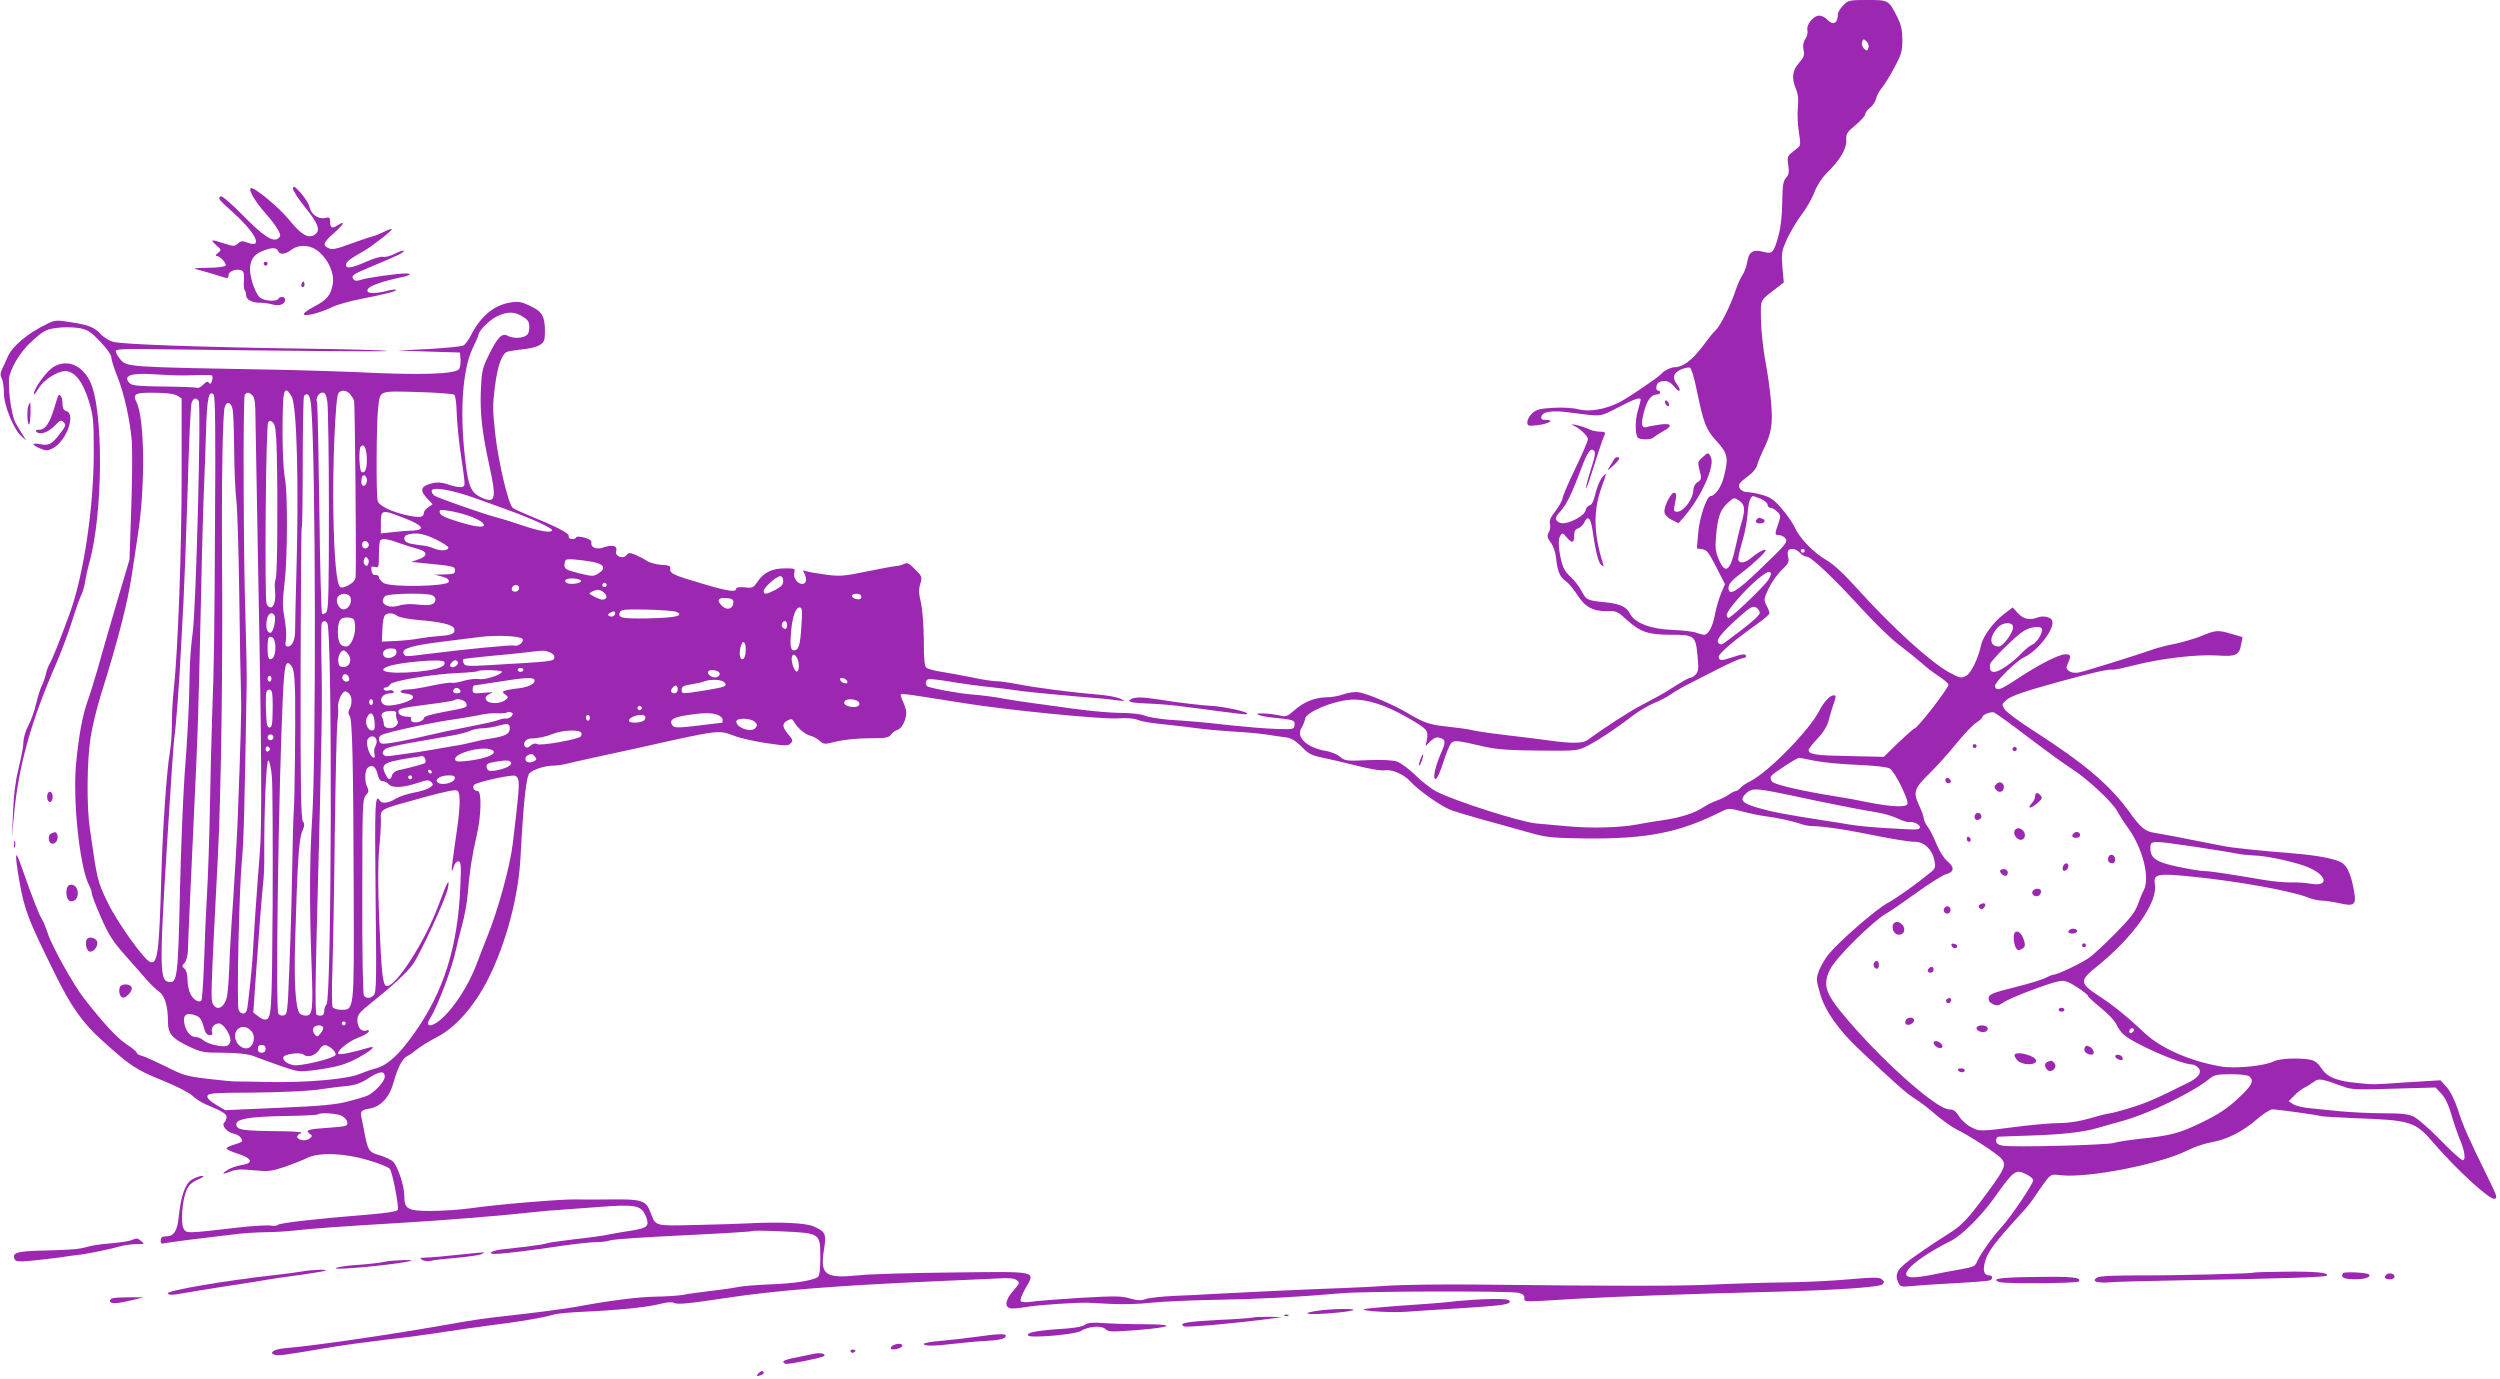 <?xml version="1.0" standalone="no"?>
<!DOCTYPE svg PUBLIC "-//W3C//DTD SVG 20010904//EN"
 "http://www.w3.org/TR/2001/REC-SVG-20010904/DTD/svg10.dtd">
<svg version="1.0" xmlns="http://www.w3.org/2000/svg"
 width="1280pt" height="706pt" viewBox="0 0 1280 706"
 preserveAspectRatio="xMidYMid meet">
<g transform="translate(0,706) scale(0.1,-0.1)"
fill="#9c27b0" stroke="none">
<path d="M9437 7032 c-15 -15 -27 -35 -27 -44 0 -48 -25 -61 -55 -28 -10 11
-28 20 -41 20 -29 0 -67 -47 -60 -75 3 -12 -2 -31 -10 -44 -11 -15 -14 -33
-10 -56 6 -28 2 -39 -24 -68 -34 -40 -38 -77 -14 -135 11 -26 13 -53 9 -92 -3
-30 -1 -86 5 -125 11 -68 10 -70 -12 -87 -49 -38 -49 -38 -42 -84 5 -36 3 -49
-12 -65 -14 -16 -18 -39 -19 -127 -1 -70 -8 -129 -20 -172 -24 -85 -31 -92
-78 -79 -51 14 -73 0 -81 -52 -4 -23 -15 -54 -25 -68 -10 -14 -26 -51 -36 -81
-23 -72 -79 -182 -100 -200 -10 -8 -41 -47 -70 -86 -50 -67 -99 -104 -140
-104 -19 0 -56 -18 -70 -35 -16 -18 -166 -120 -212 -144 -73 -37 -155 -51
-211 -37 -29 8 -80 11 -130 8 -68 -4 -86 -9 -107 -28 -14 -13 -25 -33 -25 -45
0 -20 3 -21 52 -16 57 7 90 27 44 27 -20 0 -27 4 -24 17 5 25 52 33 136 22
180 -23 159 -25 257 25 86 45 115 54 115 39 0 -5 -7 -29 -14 -55 -14 -46 -15
-115 -2 -137 9 -14 69 -14 82 -1 6 6 26 19 44 29 55 29 52 45 -6 38 -27 -4
-59 -9 -70 -13 -30 -8 -34 11 -17 76 15 60 37 90 65 90 10 0 18 5 18 10 0 6
-4 10 -10 10 -16 0 -11 37 6 44 32 12 53 5 78 -26 27 -34 37 -18 11 16 -24 32
-18 55 19 73 19 9 40 13 48 11 8 -4 22 -49 35 -114 36 -174 47 -203 103 -264
57 -62 61 -86 35 -185 -12 -49 -44 -94 -67 -95 -20 -1 -57 -111 -63 -187 l-7
-81 27 -4 c23 -2 34 -17 72 -91 l45 -88 -20 -47 c-11 -26 -25 -74 -31 -106
-12 -65 -34 -106 -56 -106 -7 0 -26 5 -42 11 -15 6 -70 12 -121 14 -111 4
-191 35 -216 82 -18 36 -50 51 -124 59 -95 9 -100 12 -123 55 -11 23 -37 57
-57 75 -27 24 -40 47 -49 86 -15 65 -16 108 -3 128 9 13 14 11 33 -13 26 -31
37 -27 37 14 0 19 6 30 21 34 11 4 25 18 31 31 17 37 32 23 41 -37 17 -116 30
-169 45 -181 13 -11 14 -10 9 7 -48 155 -50 267 -8 387 29 81 29 82 6 56 -13
-15 -29 -53 -36 -84 -9 -39 -18 -58 -30 -61 -10 -3 -19 -14 -21 -26 -2 -12
-20 -30 -47 -44 -50 -26 -83 -29 -100 -9 -10 11 -6 21 19 49 32 36 60 94 104
213 33 89 50 113 67 97 9 -9 6 -30 -15 -93 -14 -45 -26 -89 -26 -98 1 -9 14
26 30 78 33 104 53 165 65 193 6 14 2 17 -24 17 -18 0 -44 6 -59 14 -15 7 -43
16 -62 20 -27 5 -30 4 -13 -3 33 -15 73 -53 73 -70 0 -9 -29 -77 -65 -151 -36
-74 -65 -143 -65 -152 0 -9 -16 -37 -35 -63 -26 -33 -34 -52 -29 -67 3 -11 1
-31 -6 -43 -10 -19 -9 -27 10 -53 13 -17 24 -50 27 -78 6 -66 20 -100 49 -119
14 -9 41 -41 60 -71 40 -63 80 -84 154 -83 46 2 53 -2 103 -48 66 -59 107 -73
224 -73 118 0 125 -5 134 -106 7 -65 5 -82 -8 -96 -9 -10 -21 -18 -28 -18 -7
0 -38 -17 -71 -38 -32 -21 -72 -45 -89 -54 -16 -9 -60 -32 -97 -52 -56 -29
-187 -114 -270 -175 -24 -18 -86 -18 -198 -2 -47 7 -141 18 -210 26 -69 8
-147 19 -175 25 -27 7 -89 15 -136 20 -89 9 -117 18 -209 73 -71 41 -195 94
-240 102 -21 4 -52 0 -79 -9 -24 -9 -63 -16 -86 -16 -60 0 -121 -24 -167 -66
-32 -29 -45 -35 -67 -29 -50 12 -137 17 -122 7 8 -6 46 -13 85 -17 98 -9 108
-13 104 -38 -3 -21 -7 -22 -93 -19 -49 1 -153 10 -230 18 -77 9 -160 17 -185
19 -25 2 -85 7 -135 10 -49 4 -105 13 -124 21 -20 8 -70 14 -125 14 -50 0
-156 10 -236 21 -80 11 -175 24 -212 29 -38 5 -105 15 -150 23 -46 9 -117 18
-159 21 -74 6 -214 32 -231 42 -12 8 -10 32 4 36 6 2 34 0 62 -4 138 -22 188
-29 266 -37 47 -5 101 -12 120 -15 35 -6 164 -19 361 -36 59 -4 128 -11 155
-15 48 -6 48 -5 19 8 -16 8 -68 17 -115 21 -125 10 -313 34 -410 53 -47 9 -96
16 -110 15 -14 0 -70 8 -125 20 -55 11 -127 24 -159 29 -33 5 -65 14 -73 20
-10 9 -13 45 -13 143 -1 78 -7 155 -15 191 -11 46 -12 68 -3 96 10 35 9 39
-27 74 -31 32 -40 36 -58 27 -12 -6 -29 -10 -37 -10 -8 0 -75 -12 -148 -27
-121 -25 -140 -27 -215 -17 -45 6 -90 14 -101 18 -16 6 -17 5 -6 -15 6 -13 9
-29 6 -37 -14 -36 -70 5 -59 44 5 21 2 22 -47 22 -66 0 -108 -20 -140 -66 -23
-34 -27 -36 -67 -31 -24 2 -43 0 -43 -5 0 -22 -38 -17 -172 23 -153 45 -170
53 -166 78 2 13 -7 17 -46 19 -27 2 -61 11 -75 21 -14 10 -41 23 -59 31 -28
11 -34 11 -45 -3 -17 -22 -61 -4 -52 22 8 26 -19 34 -62 19 -38 -14 -70 -2
-65 25 1 10 -11 18 -38 25 -22 5 -40 6 -40 1 0 -5 -9 -9 -20 -9 -13 0 -20 6
-18 15 3 15 -63 49 -216 111 -32 13 -64 28 -71 34 -22 18 -72 228 -89 375 -14
125 -14 152 -2 247 14 104 33 158 58 175 7 4 43 10 80 14 37 3 78 13 92 23 23
14 26 24 26 71 0 76 -14 100 -76 129 -44 21 -60 24 -101 17 -84 -13 -152 -70
-202 -168 -11 -23 -29 -47 -39 -52 -10 -5 -90 -13 -177 -18 l-160 -8 160 -5
160 -5 3 -35 c1 -19 -2 -41 -7 -49 -18 -27 -195 -33 -531 -16 -74 3 -232 8
-350 11 -844 15 -820 14 -856 57 -14 16 -23 35 -21 41 2 7 42 10 123 9 865
-11 1268 -14 1264 -10 -3 4 -195 9 -425 12 -549 8 -931 22 -976 35 -19 5 -46
22 -60 36 -35 38 -64 50 -154 64 -76 12 -83 12 -125 -9 -100 -48 -178 -114
-202 -171 -11 -25 -24 -55 -30 -66 -7 -15 -7 -28 1 -42 6 -11 11 -45 11 -75 0
-63 51 -188 91 -222 l23 -20 -18 29 c-10 16 -27 43 -36 60 -23 39 -43 200 -31
244 19 63 65 133 124 184 51 45 67 53 117 59 31 5 81 4 110 0 48 -8 60 -15
112 -69 35 -36 58 -69 58 -82 0 -12 14 -56 31 -98 35 -87 65 -224 74 -333 3
-41 2 -193 -3 -339 l-9 -265 -68 -230 c-37 -126 -80 -275 -95 -330 -16 -55
-38 -127 -50 -160 -28 -80 -46 -176 -60 -320 -19 -188 18 -536 66 -627 8 -14
14 -33 14 -42 0 -9 21 -64 47 -123 39 -89 60 -122 127 -198 45 -51 95 -107
111 -126 17 -19 43 -44 58 -55 31 -22 46 -71 47 -154 0 -62 20 -86 103 -126
68 -32 77 -34 182 -34 74 -1 123 -6 150 -16 22 -9 84 -31 137 -50 92 -32 101
-33 170 -24 118 15 169 29 235 66 67 37 93 62 52 50 -80 -24 -150 -38 -156
-32 -13 12 51 65 101 83 27 10 51 24 54 31 2 7 -2 10 -12 6 -25 -9 -46 15 -46
52 0 29 9 40 73 91 104 83 178 152 209 193 38 51 175 348 182 395 9 55 -4 32
-49 -90 -69 -187 -224 -427 -267 -413 -19 6 -25 70 -37 348 -6 163 -6 280 0
350 6 58 10 126 9 152 -1 58 -15 51 213 114 128 35 172 43 180 35 17 -17 13
-97 -12 -260 -12 -79 -20 -145 -18 -148 3 -2 7 8 11 22 4 14 14 25 22 25 14 0
16 -15 11 -128 -13 -312 -86 -542 -238 -755 -76 -107 -133 -159 -191 -176 -24
-6 -63 -20 -88 -30 -62 -26 -263 -44 -450 -41 -85 2 -168 3 -185 3 -16 0 -82
6 -145 14 -103 12 -124 18 -210 62 -53 26 -108 51 -123 55 -15 3 -27 11 -27
16 0 5 -24 25 -53 44 -48 32 -117 106 -218 236 -52 66 -164 267 -184 330 -10
30 -24 65 -32 77 -14 21 -50 115 -104 268 -32 93 -35 72 -10 -75 26 -149 44
-196 182 -475 84 -171 143 -254 245 -345 139 -126 171 -147 301 -200 73 -29
141 -64 158 -80 17 -16 48 -36 70 -45 84 -35 105 -48 105 -64 0 -9 -5 -22 -12
-29 -15 -15 13 -48 50 -57 25 -6 41 -21 42 -37 0 -4 -18 -12 -40 -18 -22 -6
-40 -15 -40 -20 0 -5 26 -17 57 -27 75 -23 83 -49 20 -58 -24 -4 -57 -15 -73
-26 -34 -22 -26 -24 19 -6 24 10 53 12 116 5 76 -7 90 -5 160 18 42 15 93 35
113 45 60 30 189 26 313 -11 55 -16 105 -36 111 -45 14 -19 47 -192 41 -209
-3 -8 -55 -17 -154 -25 -262 -21 -448 -42 -460 -52 -6 -6 -22 -7 -35 -4 -13 3
-89 -1 -169 -10 -268 -31 -265 -31 -279 -5 -16 29 -7 143 14 194 11 27 26 41
58 56 28 12 36 19 23 19 -11 1 -34 -8 -52 -18 -35 -22 -56 -80 -68 -191 -7
-73 -25 -100 -64 -100 -20 0 -27 -5 -28 -20 -1 -15 3 -20 15 -16 9 2 78 12
152 21 74 9 168 20 208 25 40 6 110 10 155 11 45 0 116 4 157 9 74 9 254 22
560 40 188 11 489 35 625 50 55 6 123 13 150 14 28 2 125 9 217 16 193 15 221
9 244 -46 21 -50 11 -61 -69 -74 -40 -6 -92 -15 -117 -20 -25 -6 -105 -17
-179 -25 -73 -9 -138 -18 -143 -21 -5 -3 -48 -10 -96 -16 -48 -5 -107 -12
-132 -15 -52 -6 -79 -23 -36 -23 38 0 181 17 339 41 70 10 149 19 176 19 28 0
61 4 74 9 14 6 182 17 373 26 191 9 352 19 357 22 5 3 76 2 159 -2 188 -9 188
-9 188 -136 0 -57 -4 -90 -12 -97 -24 -18 -122 -34 -248 -38 -69 -3 -143 -9
-165 -14 -22 -5 -85 -14 -140 -20 -55 -7 -118 -15 -140 -20 -22 -4 -85 -8
-140 -9 -88 -1 -248 -22 -400 -51 -58 -11 -236 -34 -385 -50 -58 -6 -166 -21
-240 -35 -327 -58 -710 -114 -873 -128 -54 -5 -81 -22 -53 -33 18 -7 42 -4
277 36 70 12 203 30 295 41 93 10 225 28 294 39 69 11 179 26 245 35 136 16
274 40 319 54 17 6 87 12 156 15 177 8 326 23 390 40 35 9 61 11 71 5 17 -9
72 -4 264 25 252 39 572 64 1075 86 124 5 264 12 311 14 63 4 91 2 104 -8 18
-13 17 -16 -19 -57 -40 -47 -44 -81 -11 -88 11 -2 49 2 85 8 54 10 259 23 310
21 8 0 61 -3 118 -6 57 -3 149 -1 205 6 56 6 208 13 337 15 221 4 415 14 645
34 118 10 848 12 897 2 24 -5 33 -12 33 -26 0 -23 -19 -22 280 -4 174 10 588
25 955 34 338 8 583 24 598 39 11 10 10 15 -3 26 -13 11 -42 11 -168 0 -84 -8
-233 -15 -332 -16 -99 -1 -263 -6 -365 -11 -177 -8 -502 -8 -1205 0 -176 2
-376 -1 -445 -5 -69 -5 -181 -11 -250 -13 -171 -6 -557 -24 -660 -30 -47 -3
-136 -8 -199 -10 -63 -3 -128 -10 -145 -16 -24 -9 -42 -8 -81 3 -43 13 -78 13
-255 3 -113 -7 -226 -16 -251 -20 -29 -4 -49 -3 -53 4 -4 5 7 34 24 64 51 91
73 87 -363 82 -210 -2 -428 -8 -484 -14 -178 -18 -204 0 -185 126 14 87 10 96
-53 124 -42 18 -172 24 -345 15 -41 -2 -160 -6 -263 -8 -209 -5 -200 -7 -227
66 -22 59 -46 67 -197 65 -70 -1 -153 -1 -183 0 -69 2 -401 -25 -538 -45 -56
-8 -149 -14 -206 -14 -120 0 -136 9 -136 79 0 48 -32 145 -56 172 -9 10 -41
25 -70 34 -58 17 -60 20 -83 142 -6 27 -11 54 -12 59 -4 24 4 32 43 38 57 9
103 59 123 134 21 75 44 121 69 134 12 6 37 24 56 39 19 15 62 41 95 58 96 48
194 159 265 300 92 184 154 419 165 621 15 282 29 414 46 431 20 20 80 39 123
39 16 0 45 4 65 9 20 5 81 19 136 31 55 12 159 35 230 50 428 96 411 93 496
62 31 -12 104 -28 164 -37 96 -14 110 -15 123 -1 13 13 12 18 -12 46 -32 38
-33 56 -4 71 19 10 24 9 33 -6 17 -32 57 -65 84 -72 14 -3 36 -15 48 -26 21
-19 24 -19 87 -3 39 9 106 16 165 16 86 0 102 3 113 19 7 10 23 21 35 25 21 7
43 51 43 88 0 11 -7 35 -16 54 -9 19 -14 37 -12 40 3 2 36 -1 74 -7 38 -6 96
-15 129 -20 33 -5 87 -14 120 -19 207 -34 707 -84 790 -78 45 3 81 0 101 -8
18 -8 79 -18 137 -23 58 -6 134 -15 169 -20 34 -5 113 -12 173 -16 61 -3 142
-10 180 -16 39 -6 85 -13 104 -15 23 -4 48 -19 76 -48 35 -36 51 -44 105 -55
36 -7 115 -26 176 -41 70 -18 125 -27 146 -24 35 6 97 -21 128 -56 42 -47 163
-132 213 -149 48 -17 176 -53 427 -122 63 -17 108 -20 265 -22 310 -2 472 30
683 135 42 21 44 21 110 4 37 -10 94 -22 127 -26 63 -8 145 -27 183 -41 13 -5
39 -9 58 -9 43 0 154 -16 249 -35 141 -29 236 -45 271 -45 46 0 88 -41 98 -95
7 -36 5 -42 -21 -63 -73 -60 -173 -131 -221 -157 -56 -30 -247 -196 -299 -260
-17 -21 -39 -58 -49 -83 -16 -44 -16 -48 5 -120 26 -89 92 -183 202 -287 180
-170 243 -226 286 -252 24 -15 72 -51 104 -80 33 -28 79 -61 102 -73 73 -36
215 -128 235 -153 25 -29 16 -52 -61 -157 -116 -158 -140 -183 -217 -231 -39
-24 -111 -72 -160 -107 -95 -66 -112 -92 -91 -138 10 -22 15 -24 63 -19 29 3
131 10 226 15 95 5 177 12 182 15 15 9 12 25 -4 25 -29 0 -36 25 -21 76 14 47
51 96 182 239 26 27 58 68 72 90 14 22 39 57 54 77 27 35 30 37 76 31 140 -16
511 56 653 128 33 17 88 35 122 41 79 14 160 55 232 118 31 27 67 50 79 50 26
0 227 -28 246 -34 8 -3 86 -7 174 -11 289 -10 311 -17 405 -127 116 -135 285
-290 311 -286 18 3 14 13 -35 113 -100 204 -125 260 -151 342 -17 51 -38 94
-58 117 l-32 35 -165 -10 c-197 -13 -168 -13 -260 -4 -105 10 -154 29 -184 75
-17 26 -34 39 -56 44 -56 11 -160 7 -188 -8 -47 -24 -201 -39 -273 -26 -155
27 -302 91 -385 168 -96 90 -163 144 -241 195 -96 63 -97 77 -5 150 184 148
311 328 295 420 -9 53 13 57 197 38 237 -24 509 -74 589 -107 18 -8 48 -14 65
-15 17 0 58 -6 91 -13 83 -19 92 -10 75 76 -13 67 -30 107 -54 127 -25 21
-124 41 -246 51 -188 15 -322 29 -370 39 -45 9 -177 35 -260 51 -25 5 -65 12
-89 16 -48 7 -70 25 -131 110 -98 135 -229 246 -489 413 -72 46 -138 95 -147
109 -16 25 -16 26 9 48 25 22 97 46 272 94 179 49 251 65 273 61 7 -1 58 10
114 24 139 35 317 55 419 49 97 -7 114 1 124 58 l7 36 -55 16 c-72 21 -79 21
-155 -10 -35 -14 -94 -31 -130 -39 -37 -7 -80 -18 -97 -23 -128 -44 -376 -121
-401 -125 -19 -4 -39 -1 -50 7 -16 12 -17 18 -6 40 17 39 15 46 -13 46 -33 0
-137 -53 -244 -124 -89 -59 -108 -66 -117 -41 -7 16 108 131 150 150 71 33
159 148 143 188 -7 18 -46 26 -73 16 -41 -16 -74 -9 -102 21 l-27 30 -47 -36
c-50 -37 -105 -112 -114 -154 -16 -73 -51 -145 -77 -160 -26 -14 -31 -13 -90
19 -94 52 -289 229 -465 424 -71 79 -125 129 -162 150 -64 37 -136 111 -161
167 -10 22 -40 65 -66 95 -37 44 -58 59 -97 70 -27 8 -62 15 -77 15 -30 0 -52
21 -44 41 3 8 24 26 45 41 23 16 42 39 46 55 4 15 17 48 29 73 45 90 53 136
43 250 -5 58 -18 155 -30 215 -11 61 -21 154 -22 208 -1 109 -9 94 85 166 l32
25 -7 78 c-6 72 -4 82 23 143 17 37 50 93 75 126 25 32 54 84 66 115 13 35 37
72 63 98 68 67 101 122 100 167 -2 34 3 42 48 79 27 23 49 48 49 55 0 8 11 22
24 33 14 10 28 32 32 48 3 16 17 40 29 54 12 14 41 60 63 102 37 68 42 85 42
143 0 51 -6 77 -26 118 -44 87 -44 87 -154 87 -92 0 -97 -1 -123 -28z m129
-218 c-6 -16 -8 -16 -23 -2 -9 10 -13 23 -9 34 6 16 8 16 23 2 9 -10 13 -23 9
-34z m-6890 -1375 c28 -17 34 -27 34 -54 0 -24 -6 -38 -19 -45 -25 -13 -67
-13 -92 1 -29 15 -52 -8 -96 -98 -33 -67 -37 -83 -41 -180 -5 -116 6 -217 44
-389 36 -166 31 -192 -35 -164 -51 21 -68 49 -81 135 -39 269 -27 511 30 632
17 34 30 65 30 69 0 19 54 74 92 93 54 27 92 27 134 0z m-1766 -301 c19 -1 65
0 103 2 37 1 70 0 73 -3 3 -3 3 -15 -1 -28 -5 -15 -9 -18 -15 -9 -6 9 -13 7
-29 -9 -12 -12 -25 -19 -30 -17 -4 3 -81 6 -170 7 -127 1 -165 5 -176 16 -39
38 3 55 120 47 50 -3 106 -6 125 -6z m583 -108 c27 -45 38 -454 24 -925 -4
-126 -6 -249 -6 -272 0 -50 -15 -83 -37 -83 -13 0 -15 7 -10 33 3 17 1 61 -5
97 -14 83 -14 86 -1 205 14 127 15 442 2 518 -11 61 -16 198 -12 360 2 106 13
122 45 67z m299 13 c8 -10 18 -25 21 -34 4 -13 12 -805 8 -900 -1 -19 -11 -31
-36 -45 -22 -12 -38 -15 -44 -9 -18 18 -30 148 -34 370 -5 242 10 603 26 623
14 17 41 15 59 -5z m534 -4 c6 -5 11 -44 12 -86 1 -43 9 -127 17 -188 29 -201
29 -191 11 -198 -8 -3 -34 0 -57 8 -50 18 -76 19 -118 4 -38 -14 -39 -34 -3
-72 l27 -29 -22 -15 c-13 -9 -23 -21 -23 -29 0 -22 -18 -26 -78 -14 -80 16
-150 49 -158 74 -9 26 -7 403 2 476 11 93 -1 88 201 83 98 -3 183 -9 189 -14z
m-1418 -5 l22 -14 0 -396 c0 -379 -19 -898 -40 -1091 -6 -50 -10 -132 -10
-181 0 -49 -5 -113 -10 -143 -16 -83 -38 -404 -44 -634 -11 -395 -19 -455 -58
-440 -32 13 -169 204 -218 307 -51 106 -52 109 -90 375 -17 113 -15 349 4 468
8 55 33 156 55 225 85 272 134 461 156 607 9 59 23 149 30 198 40 253 36 606
-7 688 -20 40 -4 48 94 46 62 0 101 -6 116 -15z m193 -622 c-3 -621 -5 -756
-15 -1022 -3 -80 -8 -282 -11 -450 -3 -168 -10 -372 -15 -455 -5 -82 -12 -238
-15 -345 -4 -107 -10 -199 -14 -203 -13 -13 -41 4 -56 34 -8 15 -15 48 -15 72
0 28 -6 49 -15 57 -14 12 -14 15 0 30 9 10 16 37 17 61 0 24 7 172 14 329 26
544 37 806 39 900 2 52 8 309 14 570 5 261 13 525 16 585 3 61 7 186 10 279 5
168 14 211 39 186 8 -8 10 -193 7 -628z m192 623 c11 -11 15 -40 15 -117 1
-57 6 -359 12 -673 20 -1016 22 -1412 10 -1555 -13 -160 -32 -434 -35 -505 -3
-67 -25 -276 -31 -297 -7 -23 -31 -23 -42 0 -11 22 2 619 17 772 9 98 13 246
24 900 1 47 -2 193 -6 325 -11 328 -13 1137 -4 1153 11 16 22 15 40 -3z m383
-32 c4 -27 8 -276 8 -554 0 -416 -2 -510 -13 -523 -8 -9 -18 -13 -22 -9 -4 4
-11 249 -14 543 -4 294 -9 538 -12 542 -9 16 9 48 27 48 15 0 20 -10 26 -47z
m-82 -35 c22 -263 25 -1786 4 -2103 -13 -199 -14 -447 -3 -741 9 -239 6 -264
-30 -264 -13 0 -27 6 -32 13 -20 31 -28 155 -22 367 12 405 19 523 36 562 13
30 13 41 4 52 -10 12 -13 183 -12 757 1 407 3 745 6 749 3 5 5 157 5 338 0
181 3 332 7 336 21 20 32 1 37 -66z m-577 40 c14 -19 -13 -1068 -31 -1193 -8
-55 -15 -147 -15 -205 -3 -166 -9 -299 -26 -520 -8 -113 -19 -385 -24 -605 -9
-424 -14 -459 -55 -453 -54 8 -53 67 14 1088 5 80 11 159 14 175 6 36 26 295
31 415 3 47 9 164 14 260 5 96 15 362 22 590 6 228 15 425 20 438 10 25 22 28
36 10z m174 -44 c4 -16 7 -112 8 -214 1 -102 6 -214 11 -250 5 -36 12 -254 15
-485 3 -231 7 -460 9 -510 3 -81 -2 -247 -18 -665 -3 -74 -13 -247 -22 -385
-10 -137 -19 -293 -20 -345 -2 -52 -6 -115 -10 -140 -8 -64 -51 -93 -74 -50
-12 22 -10 66 26 765 16 313 25 959 21 1490 -3 418 3 775 14 803 12 31 32 23
40 -14z m226 -216 c6 -254 3 -626 -5 -650 -5 -12 -7 -40 -4 -60 5 -48 -4 -88
-22 -88 -8 0 -17 8 -21 18 -11 29 -4 915 8 930 8 11 13 10 25 -2 12 -12 16
-46 19 -148z m461 -29 c2 -57 -8 -86 -27 -75 -12 8 -15 118 -4 130 16 16 28
-5 31 -55z m0 -125 c-5 -28 -28 -29 -28 -1 0 13 3 27 7 31 10 10 25 -10 21
-30z m559 -86 c60 -21 133 -48 163 -59 116 -41 230 -94 227 -104 -6 -15 -61
-6 -156 26 -47 16 -104 34 -126 39 -62 16 -309 102 -322 113 -7 5 -13 16 -13
24 0 23 106 5 227 -39z m6578 -2 c19 -8 35 -22 35 -30 0 -9 7 -16 15 -16 8 0
24 -9 35 -20 18 -18 18 -22 5 -61 -19 -53 -19 -59 4 -59 10 0 24 -7 31 -15 16
-19 8 -29 -132 -163 -115 -111 -158 -136 -158 -93 0 22 15 38 68 79 53 39 122
104 122 114 0 11 -37 -8 -73 -38 -36 -30 -67 -32 -67 -4 0 11 10 53 22 93 12
39 23 101 26 137 3 56 14 90 29 90 2 0 19 -7 38 -14z m-107 -12 c26 -18 28
-46 8 -112 -8 -26 -22 -83 -31 -127 -26 -120 -52 -138 -85 -59 -16 37 -19 59
-14 117 8 96 21 136 57 169 34 33 36 33 65 12z m-6508 -75 c30 -10 61 -26 69
-34 29 -29 -18 -28 -117 2 -71 22 -98 34 -100 48 -4 16 1 17 45 10 26 -4 73
-15 103 -26z m-329 -12 c97 -38 111 -61 39 -64 -25 0 -71 -4 -102 -8 l-58 -6
0 49 c0 75 2 75 121 29z m161 -109 c37 -18 66 -37 64 -43 -4 -15 -39 -17 -72
-4 -16 7 -40 14 -54 15 -65 9 -77 11 -88 18 -18 11 -15 34 6 39 44 12 82 5
144 -25z m-190 -18 c29 -10 72 -24 96 -30 53 -14 54 -37 2 -55 l-35 -12 70 -7
c147 -14 155 -16 155 -37 0 -16 -8 -19 -52 -20 l-53 -1 38 -10 c27 -7 37 -15
35 -27 -5 -24 -299 -29 -334 -6 -13 8 -24 22 -24 29 0 8 -8 13 -17 12 -12 -1
-19 7 -21 23 -3 20 0 23 17 18 20 -5 21 -1 21 62 0 37 3 71 7 74 11 12 39 8
95 -13z m-156 -1 c10 -17 -13 -36 -27 -22 -12 12 -4 33 11 33 5 0 12 -5 16
-11z m7329 -49 c10 -11 26 -20 35 -20 23 0 142 -113 284 -269 63 -69 147 -151
187 -181 40 -30 93 -73 118 -95 25 -23 65 -53 89 -68 24 -16 45 -34 48 -42 5
-13 -159 -225 -174 -225 -4 0 -41 -33 -82 -72 l-75 -73 -180 4 c-168 3 -205 8
-205 32 0 5 20 30 45 57 28 28 49 63 56 87 5 22 15 54 20 70 21 60 22 65 7 65
-18 0 -51 -35 -72 -77 -51 -101 -259 -314 -355 -363 -21 -10 -43 -26 -50 -34
-8 -9 -18 -16 -23 -16 -6 0 -22 -8 -36 -18 -15 -11 -43 -24 -62 -31 -19 -6
-51 -22 -70 -35 -46 -30 -118 -53 -210 -66 -41 -6 -98 -15 -127 -21 -86 -17
-242 -21 -363 -9 -63 6 -133 12 -155 14 -82 8 -408 112 -508 162 -27 14 -77
52 -110 85 -33 32 -76 64 -95 70 -23 7 -76 10 -149 7 -108 -5 -116 -4 -141 17
-15 12 -47 26 -72 30 -99 16 -157 72 -126 119 8 13 16 33 18 46 5 33 136 89
226 97 83 7 183 -24 302 -93 96 -55 104 -64 96 -109 l-7 -35 24 24 c17 17 32
23 46 19 34 -9 35 -21 8 -81 -31 -72 -44 -136 -25 -130 7 3 24 41 38 86 14 45
32 88 40 97 17 16 24 16 180 -20 55 -12 127 -17 270 -18 186 -2 197 -1 243 22
53 26 152 91 237 157 30 23 80 52 110 65 30 12 69 32 86 45 17 12 57 36 90 52
32 17 104 53 159 81 55 28 108 51 118 51 9 0 17 5 17 10 0 14 -20 12 -70 -5
-55 -19 -70 -19 -70 3 1 17 78 83 198 168 34 24 62 49 62 54 0 6 -7 24 -16 41
-14 28 -14 33 12 87 15 31 45 74 67 94 33 31 38 42 33 63 -4 14 -4 30 -1 35
10 16 41 11 60 -10z m25 10 c0 -5 -4 -10 -10 -10 -5 0 -10 5 -10 10 0 6 5 10
10 10 6 0 10 -4 10 -10z m-7354 -66 c-5 -13 -10 -14 -18 -6 -6 6 -8 18 -4 28
5 13 10 14 18 6 6 -6 8 -18 4 -28z m1144 10 c63 -11 76 -33 34 -60 -24 -16
-30 -16 -100 1 -63 16 -74 22 -74 40 0 12 3 25 7 28 6 7 62 3 133 -9z m6025
-91 c-25 -39 -198 -203 -207 -197 -16 10 -7 31 40 86 67 81 162 162 175 149 7
-7 4 -19 -8 -38z m-5045 -8 c0 -19 -10 -29 -40 -45 -46 -24 -60 -25 -60 -6 0
18 66 76 85 76 9 0 15 -10 15 -25z m-1035 0 c0 -12 -50 -19 -71 -11 -9 3 -12
11 -9 16 8 14 80 9 80 -5z m129 -26 c-3 -5 -10 -7 -15 -3 -5 3 -7 10 -3 15 3
5 10 7 15 3 5 -3 7 -10 3 -15z m-448 -18 c-10 -16 -36 -13 -36 3 0 17 21 27
34 16 4 -5 5 -13 2 -19z m438 -17 c18 -17 13 -34 -10 -34 -12 0 -38 12 -64 28
-8 5 24 22 42 22 9 0 24 -7 32 -16z m-1299 -24 c8 -26 -11 -60 -36 -60 -25 0
-45 46 -28 66 17 21 57 17 64 -6z m413 14 c28 -8 29 -40 1 -49 -12 -4 -45 -4
-74 0 -32 4 -69 2 -93 -6 -59 -17 -105 14 -70 49 13 13 193 17 236 6z m2202
-10 c0 -10 -7 -14 -22 -12 -32 5 -35 28 -4 28 17 0 26 -5 26 -16z m-655 -28
c0 -31 -30 -43 -54 -22 -34 30 -27 48 17 44 29 -2 37 -7 37 -22z m5255 -54 c0
-14 -54 -60 -186 -157 -9 -6 -17 -6 -25 2 -15 15 11 49 102 131 59 53 73 61
90 52 10 -6 19 -18 19 -28z m-4907 -69 c-6 -98 -14 -123 -39 -123 -17 0 -20
31 -13 105 8 74 24 115 43 115 13 0 15 -15 9 -97z m-639 74 c41 -20 -6 -30
-144 -33 -140 -2 -158 2 -146 32 5 13 27 15 138 13 73 -2 141 -7 152 -12z
m-314 -6 c0 -14 -18 -23 -31 -15 -8 4 -7 9 2 15 18 11 29 11 29 0z m-1745 -11
c11 -17 -6 -90 -20 -90 -18 0 -26 27 -19 66 6 33 26 45 39 24z m630 -4 c11 -7
58 -16 103 -20 115 -9 179 -24 187 -43 9 -25 -9 -35 -71 -39 -31 -2 -80 -8
-108 -13 -28 -6 -82 -11 -121 -13 l-70 -3 3 64 c1 38 7 68 15 73 18 12 40 10
62 -6z m-217 -48 c4 -48 -21 -108 -45 -108 -31 0 -43 21 -43 75 0 59 13 77 55
73 27 -3 30 -7 33 -40z m-142 11 c26 -43 22 -1925 -4 -1951 -7 -7 -12 -22 -12
-35 0 -16 -6 -23 -20 -23 -11 0 -20 3 -21 8 -5 50 -5 119 3 437 28 1075 29
1136 23 1415 -1 74 0 141 2 148 6 15 20 16 29 1z m2354 -9 c0 -11 -4 -20 -9
-20 -14 0 -23 18 -16 30 10 17 25 11 25 -10z m6276 -5 c9 -23 -47 -104 -72
-105 -49 0 -51 48 -5 98 25 25 69 29 77 7z m148 -13 c9 -15 -24 -72 -46 -81
-13 -5 -39 -26 -58 -46 -47 -49 -114 -95 -139 -95 -20 0 -25 10 -22 39 3 18
132 146 173 171 33 20 83 27 92 12z m-7780 -52 c14 -14 -22 -43 -42 -35 -12 4
-254 -19 -457 -45 -102 -13 -102 -13 -109 6 -9 23 42 39 194 58 74 9 164 20
200 25 82 10 200 5 214 -9z m-1270 -6 c11 -28 6 -81 -7 -93 -21 -16 -27 -3
-27 56 0 39 4 53 14 53 8 0 17 -7 20 -16z m2414 -56 c-2 -30 -8 -43 -18 -43
-14 0 -17 38 -5 73 10 30 26 9 23 -30z m-1788 -8 c0 -23 -45 -39 -62 -22 -18
18 -1 42 32 42 23 0 30 -4 30 -20z m-246 -11 c20 -29 6 -64 -25 -64 -19 0 -25
6 -27 28 -3 27 12 57 29 57 4 0 15 -10 23 -21z m1031 11 c17 -7 25 -16 23 -28
-3 -18 -10 -19 -325 -37 -120 -7 -133 -6 -139 9 -4 9 -5 19 -2 21 2 2 62 9
133 16 72 6 157 15 190 19 92 11 92 11 120 0z m1275 -67 c0 -22 -4 -33 -12
-31 -14 5 -30 57 -23 77 9 25 35 -9 35 -46z m-1816 19 c12 -19 -17 -34 -85
-45 -154 -22 -283 -10 -202 21 60 22 277 40 287 24z m70 -1 c8 -12 -21 -34
-34 -26 -8 5 -8 11 1 21 13 16 25 18 33 5z m-833 -173 c2 -145 -2 -529 -7
-593 -2 -22 -6 -155 -8 -295 -4 -232 -12 -464 -21 -658 -2 -40 -7 -77 -10 -82
-8 -13 -32 -13 -40 0 -15 24 1 1143 23 1620 8 170 15 196 43 162 14 -18 17
-46 20 -154z m1169 132 c0 -5 -7 -10 -15 -10 -8 0 -15 5 -15 10 0 6 7 10 15
10 8 0 15 -4 15 -10z m-110 -9 c0 -15 -86 -43 -116 -38 -18 3 -54 -1 -81 -9
-26 -8 -53 -12 -60 -10 -7 3 -52 -4 -100 -14 -49 -11 -105 -20 -125 -20 -46 0
-50 -18 -5 -22 20 -2 32 -8 32 -18 0 -21 -121 -53 -146 -39 -35 18 -15 59 29
59 13 0 21 4 17 10 -4 6 -15 8 -25 5 -10 -3 -21 -1 -25 5 -3 5 1 10 9 10 8 0
19 7 24 16 11 19 218 53 360 59 46 2 86 6 89 9 8 8 123 5 123 -3z m1115 -11
c0 -8 -8 -16 -18 -18 -21 -4 -49 16 -41 30 9 15 59 5 59 -12z m-1897 -23 c2
-10 -3 -17 -12 -17 -18 0 -29 16 -21 31 9 14 29 6 33 -14z m-398 -2 c0 -8 -4
-15 -10 -15 -5 0 -10 7 -10 15 0 8 5 15 10 15 6 0 10 -7 10 -15z m1345 -4 c11
-18 -24 -38 -78 -45 -31 -3 -63 -9 -71 -12 -15 -6 -15 -8 1 -20 17 -13 17 -15
-1 -29 -25 -19 -80 -20 -95 -1 -12 14 -2 27 29 39 8 3 -11 3 -42 0 -54 -5 -58
-4 -58 16 0 11 3 21 8 22 4 0 59 8 122 18 135 22 177 24 185 12z m1603 -9 c3
-9 -2 -13 -14 -10 -9 1 -19 9 -22 16 -3 9 2 13 14 10 9 -1 19 -9 22 -16z
m-629 -6 c16 -20 7 -23 -100 -41 -119 -19 -119 -19 -119 4 0 16 10 21 48 27
26 4 56 10 67 15 33 13 92 10 104 -5z m-239 -36 c0 -19 -20 -27 -33 -13 -8 7
11 33 24 33 5 0 9 -9 9 -20z m-1112 -8 c2 -7 -6 -12 -17 -12 -21 0 -27 11 -14
24 9 9 26 2 31 -12z m-966 -4 c3 -7 5 -51 4 -98 -1 -68 -4 -85 -16 -85 -12 0
-16 17 -18 84 -2 46 -1 90 2 98 7 16 22 17 28 1z m396 -10 c15 -15 16 -53 1
-79 -7 -15 -7 -24 1 -34 14 -17 19 -228 21 -911 2 -610 3 -594 -66 -594 -19 0
-38 6 -42 14 -4 8 -5 92 -1 188 3 95 9 409 12 698 4 289 10 545 13 570 4 25 6
60 4 78 -3 31 20 82 37 82 5 0 13 -5 20 -12z m122 -43 c0 -8 -4 -15 -10 -15
-5 0 -10 7 -10 15 0 8 5 15 10 15 6 0 10 -7 10 -15z m478 -8 c4 -20 6 -19
-120 -43 -64 -12 -98 -22 -98 -31 0 -15 -44 -28 -60 -18 -5 3 -8 11 -5 16 4 5
-3 9 -14 9 -30 0 -51 11 -51 26 0 16 10 19 164 39 66 8 122 18 125 21 12 12
56 -2 59 -19z m1996 17 c27 -10 19 -34 -11 -34 -35 0 -58 14 -49 29 8 12 35
14 60 5z m-1100 -45 c-3 -5 -10 -7 -15 -3 -5 3 -7 10 -3 15 3 5 10 7 15 3 5
-3 7 -10 3 -15z m-1256 -26 c-1 -10 1 -24 6 -31 12 -19 -14 -43 -43 -40 -18 2
-26 9 -26 23 -1 11 -5 26 -9 34 -11 17 10 31 47 31 21 0 28 -4 25 -17z m591
-10 c-7 -7 -19 -13 -28 -12 -9 1 -27 -2 -41 -8 -14 -6 -77 -20 -140 -32 -103
-20 -147 -29 -285 -61 -100 -22 -164 -32 -174 -26 -14 9 -14 33 -1 41 25 16
269 68 395 85 33 5 83 13 110 19 28 7 69 11 92 9 24 -1 45 1 49 4 3 4 12 4 20
1 11 -4 12 -8 3 -20z m7766 -108 c88 -67 187 -139 219 -159 82 -52 210 -171
237 -220 12 -23 37 -62 56 -87 74 -103 112 -255 79 -317 -8 -15 -22 -49 -31
-75 -13 -36 -41 -72 -114 -146 -53 -53 -112 -109 -132 -123 -37 -27 -164 -88
-183 -88 -6 0 -24 -7 -41 -16 -16 -9 -88 -31 -160 -49 -112 -28 -130 -35 -133
-54 -2 -14 4 -24 22 -32 20 -10 29 -8 53 8 32 24 243 103 289 110 25 4 45 -3
88 -31 31 -20 56 -40 56 -44 0 -5 30 -33 66 -62 37 -30 73 -68 80 -85 7 -16
23 -40 36 -51 50 -47 294 -153 350 -154 9 0 24 -7 32 -16 22 -21 6 -48 -42
-73 -167 -84 -219 -107 -301 -132 -51 -16 -100 -29 -107 -29 -8 0 -53 -11
-100 -25 -55 -16 -112 -25 -158 -25 -39 0 -127 -8 -196 -16 -218 -28 -214 -28
-258 -5 -22 11 -50 36 -62 56 -16 26 -28 35 -50 35 -61 0 -320 226 -512 449
-122 141 -138 183 -99 266 28 60 227 256 297 293 12 6 77 51 145 100 68 49
137 92 152 96 42 10 46 35 9 65 -19 16 -42 52 -58 91 -14 35 -34 75 -45 88
-10 14 -19 32 -19 41 0 9 -11 40 -25 69 -31 67 -25 85 58 166 34 34 93 99 131
146 37 46 83 95 102 108 19 12 34 26 34 31 0 12 43 29 60 23 8 -3 87 -60 175
-127z m-8467 77 c2 -33 0 -42 -13 -42 -24 0 -40 43 -25 69 17 33 35 20 38 -27z
m1756 38 c14 -5 26 -16 26 -25 0 -8 -1 -15 -2 -15 -232 -29 -243 -30 -256 -13
-18 25 2 40 73 51 82 13 129 14 159 2z m-654 -15 c0 -8 -4 -15 -10 -15 -5 0
-10 7 -10 15 0 8 5 15 10 15 6 0 10 -7 10 -15z m283 8 c4 -3 2 -12 -4 -20 -13
-15 -79 -18 -79 -3 0 21 67 40 83 23z m562 -29 c13 -13 13 -19 3 -31 -21 -26
-98 0 -98 33 0 20 74 18 95 -2z m-1255 -33 c0 -28 -20 -39 -90 -51 -36 -5 -83
-15 -105 -21 -22 -6 -65 -15 -95 -19 -30 -5 -82 -14 -115 -20 -33 -6 -93 -15
-132 -20 -40 -6 -76 -10 -80 -11 -35 -6 -46 23 -15 39 9 6 73 20 142 32 69 12
157 27 195 34 39 7 80 18 92 24 12 7 39 12 60 13 21 0 58 6 83 13 51 14 60 12
60 -13z m366 -22 c3 -6 2 -15 -3 -20 -15 -15 -205 -49 -222 -39 -11 6 -22 3
-34 -7 -13 -12 -20 -14 -29 -5 -14 14 5 41 30 41 34 0 78 9 117 25 46 18 131
21 141 5z m-1576 -24 c0 -8 -7 -15 -15 -15 -8 0 -15 7 -15 15 0 8 7 15 15 15
8 0 15 -7 15 -15z m527 -11 c3 -9 1 -25 -5 -34 -6 -10 -8 -28 -5 -40 4 -16 2
-21 -7 -18 -18 6 -39 73 -28 92 12 21 37 21 45 0z m-545 -49 c0 -5 -5 -11 -11
-13 -6 -2 -11 4 -11 13 0 9 5 15 11 13 6 -2 11 -8 11 -13z m1126 -1 c58 -16
-12 -50 -125 -61 -44 -4 -53 -2 -53 11 0 29 124 64 178 50z m231 -38 c10 -12
9 -17 -6 -24 -22 -11 -43 -5 -43 13 0 12 13 22 31 24 4 1 12 -5 18 -13z m-562
-11 c3 -9 3 -18 0 -21 -5 -5 -66 -22 -138 -38 -15 -3 -29 -15 -32 -26 -7 -29
-20 -25 -36 11 -23 51 -6 59 192 88 4 0 10 -6 14 -14z m7113 -10 c39 -8 137
-18 218 -21 93 -4 155 -11 168 -19 26 -17 98 -161 90 -182 -7 -18 -86 -14
-206 10 -41 9 -118 23 -170 31 -158 25 -301 58 -316 73 -8 9 -11 20 -6 29 7
13 129 93 144 94 4 0 39 -7 78 -15z m-7898 -81 c4 -43 5 -334 4 -647 -4 -579
-5 -597 -41 -597 -7 0 -23 8 -35 18 l-23 18 12 175 c16 223 30 408 38 484 4
33 7 98 6 145 -1 232 10 491 21 487 6 -2 14 -38 18 -83z m1225 70 c4 -13 -31
-31 -80 -39 -29 -5 -39 -2 -43 10 -9 22 -1 28 49 36 52 8 69 7 74 -7z m-684
-57 c6 -25 14 -37 27 -37 10 0 23 -7 30 -15 17 -21 73 -18 144 5 52 18 62 18
74 6 12 -12 11 -16 -9 -29 -13 -9 -50 -20 -83 -26 -32 -6 -73 -20 -91 -31 -35
-22 -70 -26 -80 -10 -25 41 -27 -10 -22 -485 5 -435 4 -496 -9 -510 -19 -18
-38 -19 -51 -2 -5 7 -9 222 -8 508 0 467 1 498 18 517 15 16 16 25 8 41 -15
27 -14 84 1 99 21 21 42 9 51 -31z m278 10 c-1 -12 -15 -9 -19 4 -3 6 1 10 8
8 6 -3 11 -8 11 -12z m-101 -27 c0 -5 -4 -10 -10 -10 -5 0 -10 5 -10 10 0 6 5
10 10 10 6 0 10 -4 10 -10z m218 -7 c-4 -22 -67 -36 -86 -20 -20 16 12 37 56
37 26 0 33 -4 30 -17z m326 -8 c6 -24 0 -88 -29 -327 -14 -117 -76 -340 -130
-473 -13 -33 -40 -101 -59 -152 -37 -95 -103 -200 -164 -259 -56 -55 -103 -59
-69 -6 40 64 113 259 132 352 4 19 17 73 30 120 13 47 27 121 30 165 8 106 23
202 46 299 23 98 26 226 5 226 -21 0 -30 20 -17 33 11 11 149 43 197 46 15 1
24 -6 28 -24z m6451 -64 c50 -10 137 -28 195 -41 136 -28 229 -46 308 -59 35
-5 83 -20 107 -31 24 -12 50 -20 57 -19 22 5 58 -12 58 -26 0 -12 -16 -14 -82
-10 -154 8 -223 14 -283 24 -33 6 -89 15 -125 20 -209 33 -264 43 -336 64 -87
25 -100 41 -63 76 27 25 47 25 164 2z m2130 -276 c94 -14 190 -30 215 -35 25
-5 65 -9 90 -10 66 -1 226 -36 286 -64 91 -42 96 -96 7 -81 -26 5 -73 8 -103
7 -30 -1 -93 5 -140 13 -183 31 -275 45 -302 45 -16 0 -75 9 -131 21 -117 24
-147 44 -147 96 0 41 0 41 225 8z m-10231 -865 c19 -7 29 -21 38 -55 9 -33 17
-45 31 -45 14 0 17 5 13 16 -8 21 11 44 35 44 22 0 59 -54 59 -87 0 -12 -8
-24 -19 -28 -26 -8 -99 10 -120 29 -10 9 -27 16 -38 16 -27 0 -51 29 -59 69
-9 46 11 60 60 41z m766 -40 c0 -5 -4 -10 -10 -10 -5 0 -10 5 -10 10 0 6 5 10
10 10 6 0 10 -4 10 -10z m-116 -19 c3 -5 -2 -19 -12 -31 -16 -20 -19 -20 -31
-6 -7 9 -11 23 -7 31 6 16 41 21 50 6z m-370 -17 c20 -19 21 -54 3 -78 -21
-29 -69 -9 -81 32 -15 54 39 86 78 46z m9637 -7 c-13 -13 -26 -3 -16 12 3 6
11 8 17 5 6 -4 6 -10 -1 -17z m-9561 -87 c0 -13 -7 -20 -20 -20 -13 0 -20 7
-20 20 0 13 7 20 20 20 13 0 20 -7 20 -20z m339 1 c13 -10 22 -25 19 -32 -7
-18 -185 -61 -218 -52 -31 7 -50 22 -50 38 0 18 87 30 105 15 21 -17 60 -5 79
25 20 30 33 31 65 6z m271 -144 c0 -23 -47 -75 -85 -95 -12 -6 -58 -20 -102
-31 -64 -17 -140 -24 -356 -33 l-274 -12 -47 28 c-31 18 -46 33 -44 44 3 15
27 17 238 18 129 1 273 8 320 14 47 7 114 16 150 19 49 5 77 15 114 39 60 39
86 41 86 9z m9548 1 c24 -24 11 -47 -60 -113 -56 -52 -99 -80 -185 -122 -118
-57 -154 -66 -318 -84 -55 -6 -115 -15 -133 -21 -39 -11 -516 -23 -568 -14
-25 5 -34 12 -34 26 0 11 6 20 13 20 6 1 80 3 162 6 160 5 272 17 345 39 25 7
87 25 138 39 133 38 350 144 435 213 25 20 40 23 111 23 50 0 87 -5 94 -12z
m482 -52 c39 -15 73 -16 257 -10 l213 6 30 -32 c19 -20 37 -57 50 -103 11 -40
30 -94 41 -122 28 -65 36 -115 18 -115 -8 0 -59 46 -114 103 -55 56 -116 110
-137 120 -28 13 -63 17 -155 17 -65 0 -163 5 -218 10 -55 6 -127 13 -160 16
-33 3 -70 12 -83 20 l-24 16 27 27 c14 16 38 34 53 42 15 7 37 21 50 31 25 18
37 16 152 -26z m-10250 -149 c14 -7 26 -22 28 -33 3 -20 -3 -21 -94 -28 -107
-7 -123 -12 -99 -30 15 -11 15 -13 1 -25 -18 -15 -58 -11 -64 7 -2 6 6 16 19
20 14 5 -20 9 -92 10 -214 2 -239 6 -239 37 0 26 72 38 243 41 93 1 171 5 174
8 11 11 97 6 123 -7z m8630 -302 c17 -9 30 -21 30 -28 -1 -20 -115 -189 -164
-242 -44 -47 -112 -144 -125 -178 -8 -20 -20 -25 -83 -36 -40 -7 -104 -19
-142 -27 -38 -8 -84 -14 -102 -14 -90 0 4 91 195 187 55 27 157 129 223 222
101 142 108 147 168 116z"/>
<path d="M8997 4403 c-13 -12 -7 -23 12 -23 26 0 35 16 15 24 -19 7 -19 7 -27
-1z"/>
<path d="M7272 3171 c-6 -17 -9 -31 -6 -31 7 0 25 52 20 57 -2 2 -8 -10 -14
-26z"/>
<path d="M10100 3240 c0 -5 5 -10 10 -10 6 0 10 5 10 10 0 6 -4 10 -10 10 -5
0 -10 -4 -10 -10z"/>
<path d="M10306 3231 c-4 -5 -2 -12 3 -15 5 -4 12 -2 15 3 4 5 2 12 -3 15 -5
4 -12 2 -15 -3z"/>
<path d="M9960 3066 c0 -9 7 -16 16 -16 9 0 14 5 12 12 -6 18 -28 21 -28 4z"/>
<path d="M10220 3044 c-10 -11 -10 -17 0 -28 15 -19 40 -10 40 14 0 24 -25 33
-40 14z"/>
<path d="M10420 2983 c0 -9 -7 -25 -17 -35 -26 -29 -8 -31 26 -2 25 21 29 29
20 40 -16 19 -29 18 -29 -3z"/>
<path d="M10117 2894 c-14 -14 -7 -35 11 -32 9 2 17 10 17 17 0 16 -18 25 -28
15z"/>
<path d="M10314 2805 c-7 -18 13 -45 33 -45 19 0 28 27 13 45 -16 19 -39 19
-46 0z"/>
<path d="M10617 2793 c-13 -12 -7 -23 13 -23 11 0 20 7 20 15 0 15 -21 21 -33
8z"/>
<path d="M10070 2766 c0 -9 5 -16 10 -16 6 0 10 4 10 9 0 6 -4 13 -10 16 -5 3
-10 -1 -10 -9z"/>
<path d="M10796 2673 c-8 -19 1 -33 20 -33 18 0 18 36 0 43 -8 3 -17 -1 -20
-10z"/>
<path d="M10563 2625 c-3 -9 -3 -18 0 -21 9 -9 27 6 27 22 0 19 -19 18 -27 -1z"/>
<path d="M10240 2601 c0 -13 26 -32 33 -24 14 13 6 33 -13 33 -11 0 -20 -4
-20 -9z"/>
<path d="M10406 2495 c-6 -17 17 -31 34 -20 5 3 10 13 10 21 0 19 -36 18 -44
-1z"/>
<path d="M10140 2430 c-11 -7 -12 -12 -4 -20 8 -8 14 -7 23 4 14 17 1 28 -19
16z"/>
<path d="M9954 2409 c-10 -17 13 -36 27 -22 12 12 4 33 -11 33 -5 0 -12 -5
-16 -11z"/>
<path d="M9697 2333 c-12 -11 -8 -40 7 -52 18 -15 46 -4 46 18 0 30 -35 52
-53 34z"/>
<path d="M10603 2303 c-7 -3 -13 -9 -13 -14 0 -12 37 -12 44 0 7 11 -14 20
-31 14z"/>
<path d="M10310 2259 c0 -17 5 -39 10 -50 9 -16 15 -17 31 -8 16 8 19 17 14
37 -14 57 -55 73 -55 21z"/>
<path d="M9992 2218 c5 -15 28 -18 29 -3 0 6 -7 12 -17 13 -10 3 -15 -1 -12
-10z"/>
<path d="M10660 2220 c0 -5 5 -10 10 -10 6 0 10 5 10 10 0 6 -4 10 -10 10 -5
0 -10 -4 -10 -10z"/>
<path d="M9595 2130 c-7 -12 2 -30 16 -30 5 0 9 9 9 20 0 21 -15 27 -25 10z"/>
<path d="M9877 2103 c-12 -11 -8 -23 8 -23 8 0 15 7 15 15 0 16 -12 20 -23 8z"/>
<path d="M9965 1941 c-6 -11 9 -23 19 -14 9 9 7 23 -3 23 -6 0 -12 -4 -16 -9z"/>
<path d="M10540 1890 c0 -5 7 -10 15 -10 8 0 15 5 15 10 0 6 -7 10 -15 10 -8
0 -15 -4 -15 -10z"/>
<path d="M9757 1835 c-4 -8 -2 -17 3 -20 13 -8 40 6 40 21 0 19 -36 18 -43 -1z"/>
<path d="M10120 1796 c0 -16 33 -27 50 -16 7 4 9 13 6 19 -10 16 -56 14 -56
-3z"/>
<path d="M9900 1721 c0 -15 28 -33 40 -26 8 5 8 11 -1 21 -13 15 -39 19 -39 5z"/>
<path d="M10673 1694 c-6 -16 11 -34 35 -34 19 0 14 28 -8 40 -16 9 -22 8 -27
-6z"/>
<path d="M10315 1660 c-3 -5 4 -19 15 -30 25 -25 95 -25 95 -1 0 24 -97 52
-110 31z"/>
<path d="M10830 1651 c0 -10 30 -24 37 -17 3 3 2 9 -2 15 -8 13 -35 15 -35 2z"/>
<path d="M10483 1623 c-17 -6 -16 -28 1 -42 20 -17 52 15 35 35 -12 15 -16 16
-36 7z"/>
<path d="M10025 1580 c3 -5 13 -10 21 -10 8 0 14 5 14 10 0 6 -9 10 -21 10
-11 0 -17 -4 -14 -10z"/>
<path d="M1500 6095 c0 -11 29 -56 65 -100 67 -83 78 -117 44 -138 -31 -19
-67 2 -125 73 -55 69 -189 179 -201 166 -11 -11 28 -75 78 -130 25 -28 53 -65
62 -82 15 -28 15 -33 2 -44 -27 -22 -75 9 -182 118 -58 59 -107 101 -113 97
-16 -10 -11 -16 57 -77 120 -107 164 -191 82 -161 -28 11 -36 10 -51 -4 -17
-15 -22 -15 -69 0 -69 23 -75 21 -42 -8 27 -24 28 -25 9 -40 -11 -8 -14 -15
-8 -15 18 0 54 -39 47 -50 -4 -6 -45 -11 -93 -11 -67 -1 -79 -3 -52 -9 19 -5
63 -17 98 -28 60 -20 62 -20 62 -1 0 20 39 35 66 25 11 -4 15 -17 13 -51 -2
-24 0 -47 4 -51 4 -4 7 -15 7 -25 0 -23 29 -39 72 -39 18 0 47 -4 64 -9 34
-10 64 2 64 24 0 17 -26 20 -35 5 -9 -15 -68 -12 -92 5 -23 16 -53 99 -53 146
0 46 20 77 62 93 48 20 74 20 82 1 8 -21 36 -18 66 5 40 31 102 27 144 -10 50
-44 78 -110 70 -163 -10 -59 -30 -83 -98 -118 -32 -17 -55 -34 -50 -39 11 -11
85 9 145 38 25 12 92 31 150 42 127 25 183 40 176 46 -3 3 -22 1 -44 -5 -21
-6 -53 -11 -71 -11 -26 0 -33 4 -30 17 3 17 71 42 171 63 46 9 60 20 26 20
-45 0 -194 -21 -228 -32 -26 -8 -35 -7 -42 3 -12 19 -6 23 106 70 119 49 159
69 152 75 -3 3 -24 -4 -47 -16 -22 -11 -49 -18 -59 -15 -10 3 -48 -8 -86 -25
-76 -34 -108 -38 -103 -13 3 15 20 28 91 68 43 25 149 107 143 112 -2 2 -19
-3 -38 -13 -18 -9 -46 -21 -63 -25 -16 -4 -68 -22 -115 -39 -67 -25 -89 -29
-107 -21 -33 15 -29 28 27 78 52 46 61 67 18 39 -28 -18 -38 -13 -38 21 0 20
-4 22 -25 17 -34 -8 -72 18 -80 55 -3 17 -24 49 -45 73 -32 35 -39 39 -40 23z"/>
<path d="M1350 5710 c0 -5 5 -10 10 -10 6 0 10 5 10 10 0 6 -4 10 -10 10 -5 0
-10 -4 -10 -10z"/>
<path d="M1546 5611 c-4 -7 -5 -15 -2 -18 9 -9 19 4 14 18 -4 11 -6 11 -12 0z"/>
<path d="M273 5181 c-30 -19 -82 -86 -96 -123 -10 -28 0 -21 23 17 25 41 95
85 134 85 48 0 90 -54 120 -151 24 -78 26 -100 26 -268 0 -277 -51 -620 -120
-813 -45 -126 -92 -244 -104 -263 -7 -11 -17 -36 -21 -55 -4 -19 -13 -46 -21
-60 -7 -14 -20 -56 -29 -93 -9 -38 -27 -89 -41 -114 -13 -25 -24 -62 -24 -82
0 -20 -11 -79 -24 -131 -16 -65 -26 -136 -29 -225 l-6 -130 10 105 c23 256 87
486 218 785 26 61 62 157 80 215 18 58 39 117 46 131 8 14 17 46 21 70 3 24
13 67 20 94 73 251 75 796 4 934 -43 85 -118 113 -187 72z"/>
<path d="M296 5028 c-3 -7 -10 -31 -17 -53 -24 -80 -47 -115 -76 -115 -20 0
-24 -3 -16 -11 18 -18 62 -2 95 33 26 28 31 29 44 16 13 -13 11 -20 -20 -60
-41 -53 -56 -61 -102 -52 -44 8 -43 -3 1 -22 31 -13 39 -13 66 1 68 36 119
174 69 190 -15 5 -20 15 -20 40 0 34 -17 57 -24 33z"/>
<path d="M8526 4995 c4 -8 10 -15 15 -15 4 0 6 7 3 15 -4 8 -10 15 -15 15 -4
0 -6 -7 -3 -15z"/>
<path d="M146 4984 c-9 -22 -7 -92 2 -97 4 -3 7 22 8 54 1 62 0 69 -10 43z"/>
<path d="M8716 4718 c-24 -22 -25 -25 -14 -67 11 -41 10 -46 -10 -59 -13 -8
-22 -25 -22 -39 0 -46 -49 -113 -83 -113 -16 0 -18 5 -14 28 12 58 12 65 0 69
-16 6 -55 -72 -51 -100 2 -13 17 -29 38 -39 l34 -17 28 32 c90 105 161 264
137 308 -12 24 -13 24 -43 -3z"/>
<path d="M8264 4708 c-4 -7 -14 -24 -23 -38 -14 -23 -13 -23 17 4 18 17 32 33
32 38 0 12 -18 9 -26 -4z"/>
<path d="M5790 3480 c-22 -14 0 -19 105 -23 50 -2 128 -9 175 -16 47 -6 119
-15 160 -21 41 -5 95 -12 120 -15 28 -4 41 -2 35 3 -13 12 -126 35 -185 38
-53 3 -178 18 -270 33 -81 13 -121 13 -140 1z"/>
<path d="M244 2996 c-8 -21 3 -49 16 -41 13 8 13 42 0 50 -6 3 -13 -1 -16 -9z"/>
<path d="M263 2793 c-21 -8 -16 -53 6 -53 19 0 31 25 24 48 -5 13 -10 14 -30
5z"/>
<path d="M72 2735 c0 -16 2 -22 5 -12 2 9 2 23 0 30 -3 6 -5 -1 -5 -18z"/>
<path d="M344 2516 c-11 -30 0 -71 20 -71 26 0 40 26 32 58 -7 29 -42 38 -52
13z"/>
<path d="M447 2254 c-12 -12 -8 -51 6 -63 18 -14 50 19 45 46 -3 18 -38 30
-51 17z"/>
<path d="M614 2006 c-8 -21 -1 -49 13 -53 17 -6 54 34 47 52 -8 19 -53 20 -60
1z"/>
<path d="M672 710 c-12 -5 -60 -12 -105 -16 -45 -3 -98 -11 -117 -17 -45 -13
-76 -16 -233 -20 -130 -3 -155 -11 -143 -42 5 -14 17 -16 84 -10 42 4 106 11
142 16 36 6 81 12 100 14 44 4 173 31 220 45 19 5 55 10 79 10 42 0 43 1 25
15 -22 17 -22 17 -52 5z"/>
<path d="M2380 639 c-47 -5 -105 -10 -130 -13 -25 -2 -58 -5 -75 -5 -26 -1
-28 -3 -12 -12 10 -6 28 -8 40 -5 12 4 73 11 135 16 63 6 121 14 130 20 9 5
13 9 7 8 -5 0 -48 -4 -95 -9z"/>
<path d="M1970 600 c-19 -5 -80 -12 -135 -16 -55 -3 -107 -11 -115 -16 -25
-15 337 20 385 37 21 7 -101 3 -135 -5z"/>
<path d="M1545 550 c-22 -4 -87 -13 -145 -19 -256 -29 -540 -78 -540 -92 0
-11 20 -11 85 1 28 5 124 21 215 35 91 14 190 29 220 35 30 5 106 16 169 24
62 9 116 18 119 21 8 7 -75 4 -123 -5z"/>
<path d="M11537 544 c-5 -5 -409 -15 -585 -14 -125 0 -200 -3 -214 -11 -34
-19 -1 -30 72 -24 36 3 202 7 370 10 529 9 725 16 733 24 15 15 -58 22 -217
20 -86 -1 -157 -3 -159 -5z"/>
<path d="M11996 541 c-14 -22 6 -31 64 -31 49 0 82 12 69 25 -12 10 -128 15
-133 6z"/>
<path d="M12217 533 c-14 -13 -6 -23 18 -23 16 0 25 6 25 15 0 15 -31 21 -43
8z"/>
<path d="M10423 522 c-184 -2 -232 -9 -187 -26 25 -10 402 -7 408 3 13 21 -31
26 -221 23z"/>
<path d="M577 413 c-10 -3 -16 -10 -14 -16 4 -14 39 -12 117 7 l55 14 -70 0
c-38 0 -78 -2 -88 -5z"/>
<path d="M7465 399 c-38 -5 -106 -11 -150 -14 -204 -14 -328 -24 -332 -29 -9
-9 148 -18 219 -12 40 3 145 10 233 15 252 16 295 21 295 37 0 11 -20 14 -97
13 -54 -1 -129 -6 -168 -10z"/>
<path d="M6752 350 c-95 -14 -70 -23 43 -15 131 9 184 24 80 23 -38 0 -94 -4
-123 -8z"/>
<path d="M6578 323 c7 -3 16 -2 19 1 4 3 -2 6 -13 5 -11 0 -14 -3 -6 -6z"/>
<path d="M6415 314 c-5 -2 -85 -8 -176 -12 -165 -9 -207 -16 -177 -33 12 -7
277 17 448 40 l55 8 -70 1 c-38 0 -74 -1 -80 -4z"/>
<path d="M5555 277 c-14 -10 -60 -18 -135 -22 -118 -8 -170 -19 -154 -34 14
-13 241 7 267 24 38 24 105 30 126 11 17 -16 32 -16 162 -6 187 15 203 30 33
30 -72 0 -164 3 -205 6 -57 4 -79 2 -94 -9z"/>
<path d="M4995 215 c-49 -7 -129 -16 -177 -20 -49 -4 -88 -11 -88 -16 0 -12
56 -11 155 1 44 5 114 12 155 14 79 4 110 12 110 27 0 12 -44 10 -155 -6z"/>
<path d="M4570 170 c-8 -5 -11 -12 -8 -16 10 -9 58 4 58 16 0 13 -30 13 -50 0z"/>
<path d="M4355 140 c4 -6 11 -8 16 -5 14 9 11 15 -7 15 -8 0 -12 -5 -9 -10z"/>
<path d="M4170 129 c-19 -4 -63 -13 -97 -20 -61 -11 -77 -22 -50 -32 12 -4
186 31 196 40 13 11 -19 19 -49 12z"/>
<path d="M3881 26 c-10 -12 -8 -13 8 -9 12 3 21 9 21 14 0 14 -16 11 -29 -5z"/>
</g>
</svg>
